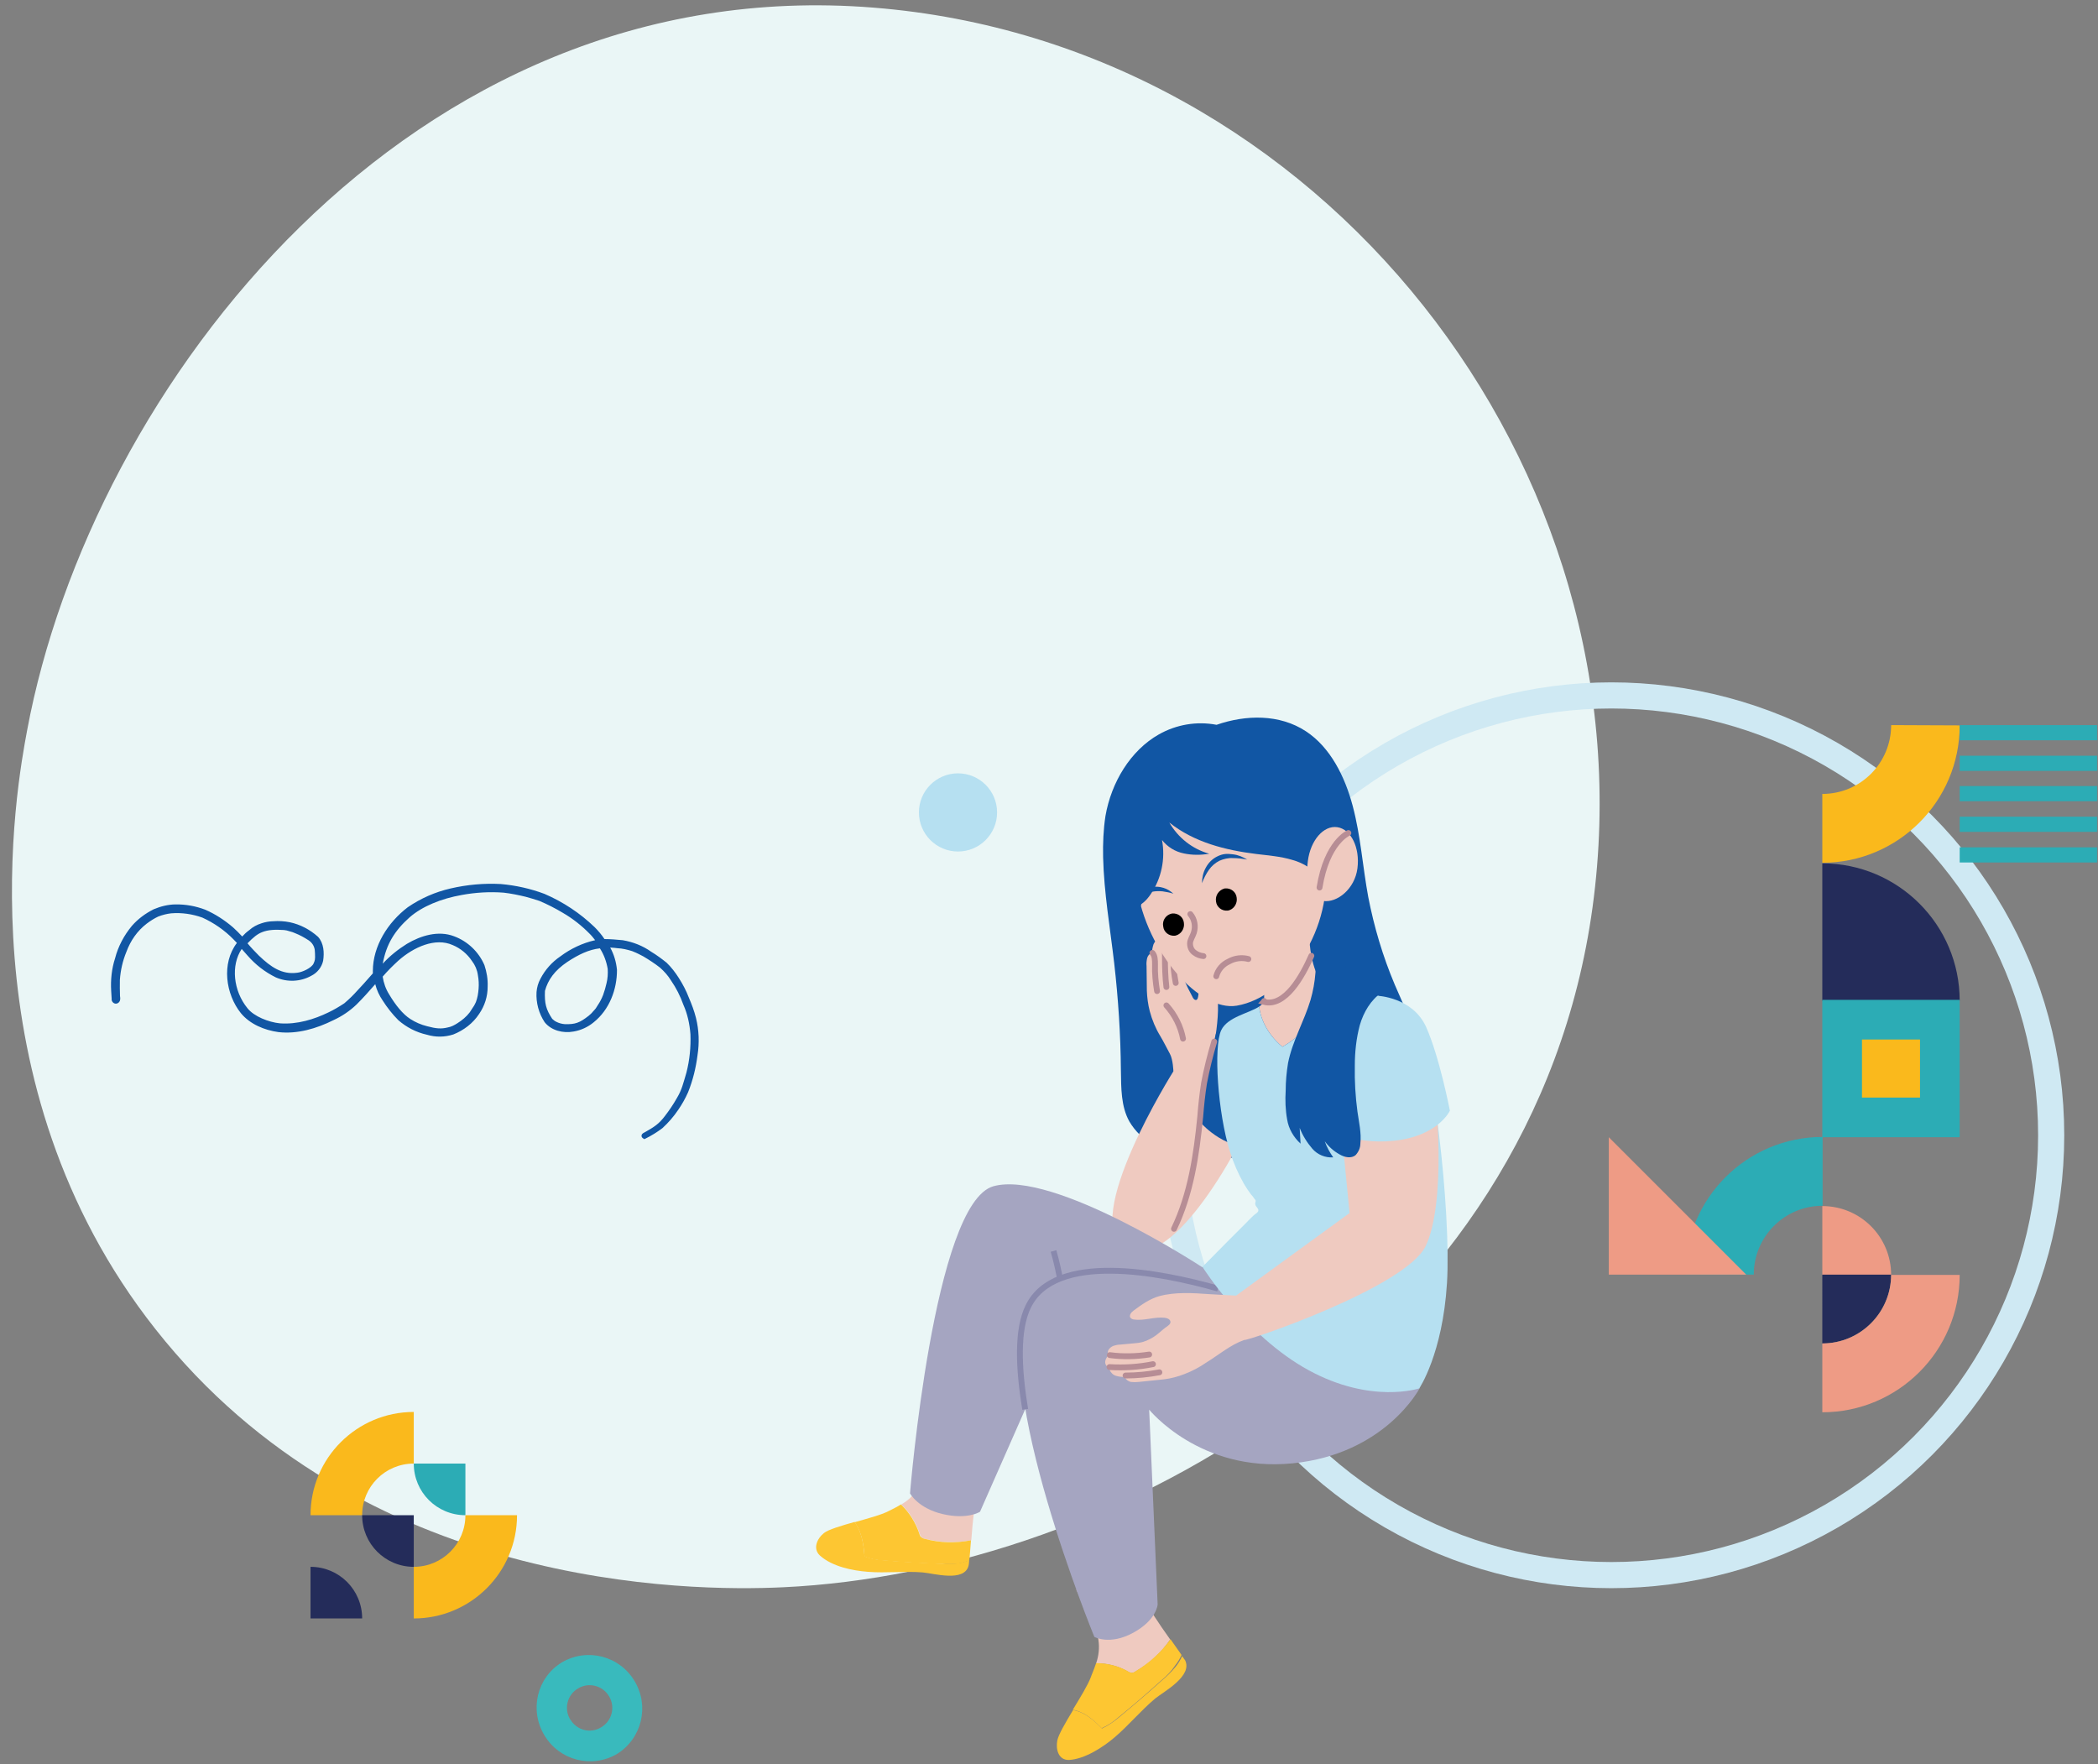 <?xml version="1.0" encoding="utf-8"?>
<!-- Generator: Adobe Illustrator 27.5.0, SVG Export Plug-In . SVG Version: 6.00 Build 0)  -->
<svg version="1.1" id="Calque_2_00000103230444598002179090000017234630634605881995_"
	 xmlns="http://www.w3.org/2000/svg" xmlns:xlink="http://www.w3.org/1999/xlink" x="0px" y="0px" viewBox="0 0 719.3 604.8"
	 style="enable-background:new 0 0 719.3 604.8;" xml:space="preserve">
<rect x="0" y="0" width="719.3" height="604.8" fill="#808080" stroke="none"/>
<style type="text/css">
	.st0{clip-path:url(#SVGID_00000150104174471744218590000011853865001471307906_);}
	.st1{fill:#EAF6F6;}
	.st2{fill-rule:evenodd;clip-rule:evenodd;fill:#73C3B3;}
	.st3{fill-rule:evenodd;clip-rule:evenodd;fill:#39BABD;}
	.st4{fill:#B6E0F1;}
	.st5{fill:none;}
	.st6{fill:none;stroke:#CFE9F3;stroke-width:8.96;}
	.st7{clip-path:url(#SVGID_00000145741025352430344050000003337183972883761076_);}
	.st8{fill-rule:evenodd;clip-rule:evenodd;fill:#242C5A;}
	.st9{fill-rule:evenodd;clip-rule:evenodd;fill:#FAB91C;}
	.st10{fill-rule:evenodd;clip-rule:evenodd;fill:#2CACB5;}
	.st11{fill-rule:evenodd;clip-rule:evenodd;fill:#EE9B85;}
	.st12{fill:#2CACB5;}
	.st13{fill:#FAB91C;}
	.st14{fill:#1156A4;}
	.st15{fill:#EFCAC0;}
	.st16{fill:none;stroke:#B78D95;stroke-width:2;stroke-linecap:round;stroke-miterlimit:10;}
	.st17{fill:#FDC632;}
	.st18{fill:#A5A5C1;}
	.st19{fill:none;stroke:#8989AD;stroke-width:2;stroke-miterlimit:10;}
	.st20{fill:none;stroke:#000000;stroke-width:0.5;stroke-linecap:round;stroke-linejoin:round;}
</style>
<g id="Groupe_409">
	<g>
		<g>
			<g>
				<defs>
					<rect id="SVGID_1_" x="4.1" y="1.8" width="544.3" height="542.8"/>
				</defs>
				<clipPath id="SVGID_00000115492487957713473510000009347073137195262624_">
					<use xlink:href="#SVGID_1_"  style="overflow:visible;"/>
				</clipPath>
				<g id="Groupe_408" style="clip-path:url(#SVGID_00000115492487957713473510000009347073137195262624_);">
					<path id="Tracé_1768" class="st1" d="M299.3,2.6C140.4-10,31.2,132.9,9.3,250.4c-3.5,18.7-22.6,121,44,205.3
						c70.6,89.5,183.1,90,215.1,88.5c114.2-5.3,257.4-86,277.6-233.1C566.7,160.3,452.9,14.7,299.3,2.6"/>
				</g>
			</g>
		</g>
	</g>
</g>
<path id="Tracé_559" class="st2" d="M886.5,470.8c6.3,0.1,11.5-4.9,11.6-11.2c0.1-6.3-4.9-11.5-11.2-11.6s-11.5,4.9-11.6,11.2
	c0,0.1,0,0.1,0,0.2C875.3,465.7,880.3,470.8,886.5,470.8 M912.9,459.4c0.3-14.6-11.4-26.6-26-26.9s-26.6,11.4-26.9,26
	c0,0.3,0,0.6,0,0.9c-0.3,14.6,11.4,26.6,26,26.9s26.6-11.4,26.9-26C913,460.1,913,459.7,912.9,459.4"/>
<g id="Groupe_410" transform="translate(-544.15 -385.06)">
	<path id="Tracé_571" class="st3" d="M750.2,977.3c3.7-2.1,5-6.9,2.8-10.6c-2.1-3.7-6.9-5-10.6-2.8c-3.7,2.1-5,6.9-2.8,10.6
		c0,0,0,0.1,0.1,0.1C741.9,978.3,746.6,979.5,750.2,977.3 M761.7,961.4c-5.1-8.6-16.2-11.5-24.9-6.4c-8.6,5.2-11.2,16.4-6,25
		c5.1,8.6,16.2,11.5,24.9,6.4C764.2,981.1,766.9,970,761.7,961.4"/>
	<circle id="Ellipse_12" class="st4" cx="872.6" cy="663.6" r="13.4"/>
	<g id="Ellipse_21" transform="translate(939 618.285)">
		<circle class="st5" cx="157.6" cy="156" r="155.3"/>
		<circle class="st6" cx="157.6" cy="156" r="150.8"/>
	</g>
	<g id="Groupe_363" transform="translate(1025.73 585.66)">
		<g>
			<g>
				<g>
					<defs>
						<rect id="SVGID_00000175291165143101063090000006716826799688660874_" x="49" y="0.9" width="188.4" height="282.6"/>
					</defs>
					<clipPath id="SVGID_00000009579054955082999300000009018297843192604807_">
						<use xlink:href="#SVGID_00000175291165143101063090000006716826799688660874_"  style="overflow:visible;"/>
					</clipPath>
					<g id="Groupe_74" style="clip-path:url(#SVGID_00000009579054955082999300000009018297843192604807_);">
						<path id="Tracé_207" class="st8" d="M190.3,142.5h-47.1V95.4C169.2,95.4,190.3,116.5,190.3,142.5L190.3,142.5"/>
						<path id="Tracé_208" class="st9" d="M166.8,48c0,13-10.5,23.6-23.6,23.6v23.6c26,0,47.1-21.1,47.1-47.1L166.8,48L166.8,48z"
							/>
						<path id="Tracé_216" class="st10" d="M119.7,236.4c0-13,10.5-23.6,23.6-23.6v-23.6c-26,0-47.1,21.1-47.1,47.1L119.7,236.4z"
							/>
						<path id="Tracé_217" class="st11" d="M143.2,212.9v23.6h23.6C166.8,223.4,156.2,212.9,143.2,212.9"/>
						<path id="Tracé_218" class="st8" d="M166.8,236.4h-23.6V260C156.2,260,166.8,249.4,166.8,236.4"/>
						<path id="Tracé_219" class="st11" d="M166.8,236.4c0,13-10.5,23.6-23.6,23.6v23.6c26,0,47.1-21.1,47.1-47.1l0,0h-23.5
							L166.8,236.4L166.8,236.4z"/>
						<path id="Tracé_220" class="st11" d="M70,189.3v47.1h47.1L70,189.3z"/>
						<rect id="Rectangle_199" x="143.2" y="142.2" class="st12" width="47.1" height="47.1"/>
						<rect id="Rectangle_200" x="156.8" y="155.8" class="st13" width="19.9" height="19.9"/>
						<rect id="Rectangle_201" x="190.3" y="89.9" class="st12" width="47.1" height="5.2"/>
						<rect id="Rectangle_202" x="190.3" y="79.4" class="st12" width="47.1" height="5.2"/>
						<rect id="Rectangle_203" x="190.3" y="68.9" class="st12" width="47.1" height="5.2"/>
						<rect id="Rectangle_204" x="190.3" y="58.5" class="st12" width="47.1" height="5.2"/>
						<rect id="Rectangle_205" x="190.3" y="48" class="st12" width="47.1" height="5.2"/>
					</g>
				</g>
			</g>
		</g>
	</g>
	<g id="Groupe_374" transform="translate(-225.686 120.547)">
		<path id="Tracé_1472" class="st8" d="M894,819.4c0-9.8-7.9-17.7-17.7-17.7v17.7H894z"/>
		<path id="Tracé_1473" class="st9" d="M894,784c0-9.8,7.9-17.7,17.7-17.7v-17.7c-19.5,0-35.4,15.8-35.4,35.4l0,0H894z"/>
		<path id="Tracé_1474" class="st10" d="M929.4,784v-17.7h-17.7C911.7,776.1,919.6,784,929.4,784"/>
		<path id="Tracé_1475" class="st8" d="M894,784h17.7v17.7C901.9,801.7,894,793.8,894,784"/>
		<path id="Tracé_1476" class="st9" d="M929.4,784c0,9.8-7.9,17.7-17.7,17.7v17.7c19.5,0,35.4-15.8,35.4-35.4H929.4z"/>
	</g>
</g>
<g id="Groupe_496" transform="translate(215.816 269.529) rotate(76)">
	<g>
		<g>
			<g id="Groupe_495">
				<path id="Tracé_1875" class="st14" d="M118.6,24c-0.5-2.3-1.2-4.5-2.1-6.6c-1.3-2.4-2.9-4.7-4.8-6.8c-1.5-1.7-3.2-3.3-5-4.7
					c-3.6-2.6-7.4-4.6-11.5-6.2c-4-1.7-8.3-2.6-12.6-2.6c-2.5,0-4.9,0.3-7.4,0.7c-2.5,0.3-4.9,0.9-7.3,1.7c-2.1,0.7-4.2,1.6-6.1,2.8
					c-1.7,1.3-3.4,2.7-4.9,4.2c-2.7,2.3-4.8,5.3-6.2,8.5c-0.7,2-1.4,4-1.9,6c-1.7,0.6-3.3,1.4-4.8,2.3c-5.9,3.7-11,8.4-15.2,13.9
					c-2.9,4.2-5.2,8.8-6.9,13.7c-1.7,5.5-2.6,11.3-2.7,17.1c-0.1,5.4,0.8,10.7,2.7,15.8c3.4,7.9,10,14.8,18.3,16.9
					c0.3,0.1,0.5,0.1,0.8,0.2c1.8,2.6,3.6,5.2,5.3,7.9c0.8,1.2,2.3,4,2.3,4.1c0.7,2,1.3,4,1.7,6c1.1,5.2,1.5,11.4-0.4,17.1
					c-1.3,3.6-4.4,8-7.7,9.5c-7,3.3-15.7,2-20.2-3c0.8-0.4,1.6-0.8,2.7-1.4c3.7-1.9,6.9-4.4,9.6-7.6c2.6-3.4,3.5-7.8,2.4-11.9
					c-0.5-2.3-2-4.2-4-5.2c-2.6-1.1-5.8-1.7-8.4-0.3c-3.1,2.1-5.6,4.9-7.2,8.2c-0.8,1.7-1.4,3.6-1.7,5.4c-0.3,1.3-0.4,2.7-0.3,4
					c0.1,1.7,0.5,3.3,1.3,4.8c0.4,1,0.9,1.9,1.5,2.8c-1.3,0.7-2.6,1.5-3.8,2.3c-3.1,2.2-5.9,4.8-8.2,7.8c-2,2.9-3.4,6-4.2,9.4
					c-0.6,2.5-0.6,5.1-0.2,7.7c0.7,3.1,1.9,6,3.7,8.6c2.5,3.4,5.7,6.3,9.4,8.3c3.2,2,6.8,3.3,10.5,4l2.7,0.5
					c0.7,0.3,1.6-0.1,1.9-0.8c0.3-0.7-0.1-1.6-0.8-1.9c-0.1,0-0.1,0-0.2-0.1c-0.4-0.1-0.8-0.2-1.1-0.2c-1.8-0.4-3.6-0.8-5.4-1.3
					c-3.1-1-6.1-2.5-8.8-4.5c-3.4-2.3-6.1-5.4-7.7-9.1c-0.6-1.4-1.1-2.9-1.4-4.4c-0.2-1.5-0.2-3.1,0-4.6c0.6-3.6,2-7,4-10
					c2.7-3.4,6.1-6.4,9.9-8.6c0.5-0.3,1-0.6,1.4-0.8c5.5,6.9,16.1,8,23.7,4.5c4.4-2.1,7.6-6.4,9.4-10.9c2.3-6.1,2-13,0.6-19.3
					c-0.6-3.2-1.7-6.2-3.3-9c-1.6-2.7-3.4-5.3-5.2-7.9c2.1,0,4.1-0.4,6-1.1c2.7-0.9,5.4-2.1,7.9-3.6c3-2.1,5.5-4.9,7.2-8.3
					c1.6-2.7,2.3-5.7,2.1-8.8c-0.5-3.8-2.1-7.5-4.7-10.3c-2.2-2.5-5.1-4.3-8.4-5.1c-2.4-0.7-4.9-0.9-7.4-0.7
					c-4.9,0.8-9.3,3.6-12.1,7.7c-3.3,4.7-3,11-1.4,16.3c1.1,3.4,2.6,6.7,4.6,9.7c-6.2-2.8-10-6.7-13.2-12.8
					c-2.6-5.1-3.6-12-3.1-19.2c0.3-4.8,1.2-9.6,2.7-14.1c0.9-2.4,2-4.7,3.2-7c0.8-1.4,1.6-2.8,2.5-4.2c1.8-2.4,3.8-4.7,5.9-6.8
					c2.7-2.8,5.8-5.2,9.2-7.2c0.8-0.5,1.7-0.9,2.6-1.3c-0.1,4.4,0.8,8.9,2.5,12.9c1.2,3.3,3.2,6.2,5.8,8.5c1.2,1.1,2.6,1.9,4.1,2.4
					c3.5,1.1,7.3,1,10.7-0.2c3.3-1.5,5.3-5.2,5.5-8.9c0.2-2.5-0.3-5.1-1.4-7.4c-2.9-6.3-9-10.5-15.5-12.1c-2.7-0.4-5.4-0.3-8,0.4
					c0.3-1,0.6-1.8,0.8-2.3c0.5-1.7,1.3-3.2,2.2-4.7c0.1-0.1,0.2-0.3,0.3-0.4c0.7-1,1.6-2,2.4-2.9c1.6-1.6,3.3-3.2,5.1-4.6
					c1.6-1.1,3.3-2,5.2-2.6c2.9-1.1,6-1.8,9.1-2.1c3.4-0.6,6.9-0.5,10.4,0.1c4.3,0.9,8.5,2.4,12.4,4.5c3.2,1.9,5.3,2.9,7.7,5.3
					c1.8,1.7,3.5,3.6,5,5.5c2.1,2.6,2.7,4.4,3.6,7.6c0.2,0.6,0.2,1.4,0.8,1.7c0.5,0.3,1.2,0,1.4-0.5C118.7,24.6,118.7,24.3,118.6,24
					 M18.1,134.3c-0.3-2.2,0.2-4.6,1.1-7.4c0.2-0.6,0.5-1.2,0.9-1.8c0.3-0.6,0.7-1.2,1.1-1.7c1-1.4,2.2-2.7,3.5-3.9
					c1.1-1,2.5-1.4,3.9-1.2c-0.9-0.1,0.7,0.1,1,0.2c2,0.4,2.3,0.6,3.2,1.3c1.3,1,2,4.5,1.7,6.3c-0.6,5.2-4.1,8.2-8.8,11.2
					c-1.7,1-3.4,2-5.1,2.8C19.1,137.7,18.3,136,18.1,134.3 M38.2,72c1.7-2.3,4.1-4.1,6.9-5.1c1.6-0.7,3.4-1,5.2-0.8
					c1.6,0.1,3.1,0.4,4.6,0.9s2.9,1.1,4.2,2c0.5,0.4,1.1,0.9,1.5,1.4c0.2,0.2,1.1,1.2,1.4,1.5c1.2,1.5,2,3.2,2.6,5
					c0.4,1.2,0.7,2.4,0.6,3.6c0,2.3-0.6,4-2.1,6.7c-1,1.9-2.3,3.6-3.8,5c-2.2,2.1-5.9,3.8-9.9,5c-2.1,0.7-4.3,0.9-6.5,0.7
					c-1.5-2.1-2.8-4.3-4-6.5C35.6,85.1,34.2,77.1,38.2,72 M59,22.4c1.6,0.3,3.2,0.8,4.7,1.6c1.2,0.6,2.4,1.3,3.6,2.1
					c0.2,0.2,0.7,0.5,0.8,0.6c1,0.8,1.9,1.7,2.8,2.7c0.1,0.1,0.1,0.1,0.2,0.2c0.3,0.4,0.6,0.8,0.9,1.3c0.4,0.5,0.7,1.1,1,1.7
					c1.6,3.6,1.8,5.2,0.8,8.7c-0.3,0.9-0.8,1.8-1.4,2.5C72,44.3,71.5,44.7,71,45c-3.7,1.3-5.8,1.3-9.9,0.1c-3.4-1.9-6-4.9-7.8-9.9
					c-1.5-4.3-2.3-8.1-1.8-11.9C53.8,22.5,56.4,22.2,59,22.4"/>
			</g>
		</g>
	</g>
</g>
<g>
	<g id="Groupe_246">
		<path id="Tracé_1338" class="st14" d="M379,279.8c2-11.6,8.6-22.5,18.3-28c6-3.4,13-4.6,19.8-3.3c10.1-3.5,21.6-3.7,30.6,2.2
			c8.4,5.5,13.4,15.5,16.1,25.7c2.7,10.2,3.4,20.8,5.3,31.1c2,10.3,5,20.4,9.1,30.1c3.1,7.3,6.7,14.4,8.4,22.2
			c1.8,7.8,1.5,16.5-2.8,23.1c-2.5,3.8-6.1,6.6-9.7,9.2c-2.7,2-5.6,3.9-8.9,4.4c-6.6,1-12.6-3.8-19.2-4.8c-8-1.2-15.7,3.3-23.7,5.2
			c-9.1,2.1-18.6,0.6-26.6-4.2c-3.5-1.9-6.5-4.8-8.5-8.2c-2.9-5.2-2.8-11.5-2.9-17.5c-0.1-12.3-0.9-24.6-2.3-36.8
			c-1.4-12.1-3.5-24.1-3.8-36.3C378.1,289.1,378.3,284.4,379,279.8"/>
		<path id="Tracé_1339" class="st15" d="M416.5,357c0.8-5.4,1.6-11.3,0.7-16.7c-0.7-3.1-1.8-6.1-3.5-8.8c-0.4-0.8-1.2-1.7-1.9-1.3
			c-0.4,0.3-0.7,0.8-0.7,1.3c-0.6,3.3,0.3,6.8-0.3,10.1c-0.1,0.8-0.5,1.7-1.4,1c-0.3-0.3-0.5-0.6-0.6-0.9c-2.1-3.9-4.2-8.1-4.2-12.6
			c0.1-1.3,0.1-2.7,0-4c-0.2-1.1-1.7-4.3-3.1-3c-0.4-0.5-0.9-0.9-1.4-1.2c-0.6-0.3-1.3-0.1-1.7,0.3c-0.1,0.1-0.2,0.3-0.3,0.4
			c-0.2,0.1-0.4,0.2-0.6,0.2c-0.9,0.3-1.6,1-2,1.9c-0.3,0.9-0.5,1.9-0.6,2.9c-0.8,0.4-1.4,1.1-1.6,1.9c-0.2,0.9-0.3,1.8-0.2,2.7
			l0.1,8.5c0.1,2.3,0.4,4.7,1,7c0.8,3,2,5.9,3.6,8.5c1.2,2,2.2,4.1,3.3,6.1c1.1,2,1.2,6,1.2,6s-32.2,51.1-16.7,60.4
			s38.2-31.5,45.4-48.4c7.1-17,2.9-31.4-4.5-30.6C419,349.4,416.5,357,416.5,357"/>
		<path id="Tracé_1340" class="st16" d="M405.6,356.1c-0.8-4.2-2.8-8.2-5.7-11.4"/>
		<path id="Tracé_1341" class="st16" d="M395.1,326.7c0.9,1,0.9,2.6,0.9,4c-0.1,3,0.2,6.1,0.7,9.1"/>
		<path id="Tracé_1342" class="st16" d="M398.4,321.7c1.1,1.9,1,4.3,1,6.5c0,3.4,0.1,6.8,0.5,10.2"/>
		<path id="Tracé_1343" class="st16" d="M401.7,322.5c0.5,1.6,0.6,3.4,0.5,5.1c0,3.2,0.3,6.3,0.9,9.4"/>
		<path id="Tracé_1344" class="st14" d="M420.1,351.3c-1.1,0.9-2.2,1.9-3.2,3l-2.6,10.5c0,0-3,12.8-2.9,19.8c0,0,7.5,9.2,18.8,8.9
			c0,0,10.7-33.4,5.5-41.3S424,348.7,420.1,351.3"/>
		<path id="Tracé_1345" class="st16" d="M416.3,357.1c-1.4,4.7-2.6,9.5-3.5,14.3c-0.6,3.8-1,7.6-1.3,11.5
			c-1.3,13.2-3.3,26.6-9,38.4"/>
		<path id="Tracé_1346" class="st15" d="M317.2,527.6c-0.5-0.1-0.9-0.3-1.3-0.6c-0.3-0.4-0.5-0.8-0.6-1.2c-1.3-3.8-3.4-7.2-6.3-10
			c2.3-1.3,4.2-3.1,5.6-5.3c2.1-3.5,3-7.5,3.9-11.5c0.3-1.4,0.7-3.7,1.2-6.7l19.9,4.2c-1.3,4.1-2.7,8.5-4.2,13.3
			c-1.1,3.5-1.9,11.8-2.4,18.3C327.7,529.1,322.3,528.9,317.2,527.6"/>
		<path id="Tracé_1347" class="st17" d="M322,536.2c-6.4-0.3-12.8-0.6-19.2-1.2c-2.2-0.1-4.3-0.5-6.4-1.3c-0.3-4.2-1-8.6-3.4-11.8
			c4.5-1.3,9.1-2.5,11.6-3.8c0.4-0.2,0.8-0.4,1.2-0.6c1.1-0.5,2.1-1.1,3.1-1.7c2.9,2.8,5,6.2,6.3,10c0.1,0.5,0.3,0.9,0.6,1.2
			c0.4,0.3,0.8,0.5,1.3,0.6c5.2,1.4,10.5,1.5,15.8,0.5c0,0.4-0.1,0.9-0.1,1.3c-0.2,2.3-0.3,4.2-0.5,5.6c-1.3,0.5-2.6,0.9-3.9,1.1
			C326.3,536.3,324.2,536.3,322,536.2"/>
		<path id="Tracé_1348" class="st17" d="M282.5,525.6c1.5-1.2,5.9-2.5,10.5-3.8c2.4,3.2,3.1,7.6,3.4,11.8c2.1,0.8,4.2,1.2,6.4,1.3
			c6.4,0.6,12.8,0.9,19.2,1.2c2.1,0.2,4.3,0.1,6.4-0.1c1.3-0.2,2.7-0.6,3.9-1.1c-0.1,0.9-0.1,1.5-0.2,1.8c-1.4,5.9-12,2.7-15.8,2.4
			c-6.2-0.5-12.4,0.3-18.7-0.2c-5.3-0.4-12.3-1.8-16.5-5.6C278.6,531,280.1,527.5,282.5,525.6"/>
		<path id="Tracé_1349" class="st18" d="M467.4,464.1c0,0-6.9,24.2-41,22.6s-62.8-31-62.8-31L336,518.3c0,0-4.2,2.8-12.8,0.8
			c-8.5-2-11.2-7.1-11.2-7.1s8.1-99.6,28.6-105.3s71.5,27.7,71.5,27.7l55.5,4.6L467.4,464.1z"/>
		<path id="Tracé_1350" class="st19" d="M364.9,450.2c-0.5-7.2-1.7-14.3-3.7-21.3"/>
		<path id="Tracé_1351" class="st15" d="M389.3,573.1c-0.4,0.3-0.8,0.4-1.3,0.5c-0.4-0.1-0.9-0.2-1.3-0.5
			c-3.3-1.9-7.1-2.9-10.9-2.8c0.9-2.6,1.2-5.3,0.8-8c-0.6-4.1-2.5-7.8-4.3-11.4c-0.6-1.2-1.8-3.3-3.3-5.8l17.3-11.2
			c1.6,4,3.3,8.2,5.2,12.9c1.4,3.3,6,10.1,9.7,15.3C398.2,566.6,394.1,570.3,389.3,573.1"/>
		<path id="Tracé_1352" class="st17" d="M398.3,576c-4.9,4.4-9.9,8.8-15,12.9c-1.7,1.5-3.5,2.7-5.6,3.6c-2.8-2.9-6.1-5.7-9.9-6.3
			c2.5-4.1,5.2-8.5,6.2-11.2c0.2-0.5,0.3-0.9,0.5-1.3c0.5-1.2,0.9-2.3,1.3-3.5c3.8,0,7.6,0.9,10.9,2.8c0.4,0.3,0.8,0.4,1.3,0.5
			c0.5,0,0.9-0.2,1.3-0.5c4.7-2.8,8.8-6.5,12-11l0.7,1c1.3,1.8,2.4,3.4,3.1,4.4c-0.6,1.3-1.3,2.5-2.2,3.6
			C401.6,573,400,574.6,398.3,576"/>
		<path id="Tracé_1353" class="st17" d="M362.5,596.7c0.4-2,2.8-6.1,5.4-10.4c3.8,0.6,7.1,3.4,9.9,6.3c2-0.9,3.9-2.2,5.6-3.6
			c5.1-4.2,10.1-8.5,15-12.9c1.7-1.4,3.3-3,4.7-4.7c0.9-1.1,1.6-2.3,2.2-3.6c0.5,0.7,0.8,1.2,1,1.4c2.7,5.4-7.2,10.7-10.2,13.1
			c-4.9,4.1-9.1,9.2-13.9,13.3c-4.1,3.5-10.3,7.5-15.7,7.8C362.9,603.5,361.9,599.8,362.5,596.7"/>
		<path id="Tracé_1354" class="st18" d="M486.7,476c0,0-11.7,22.5-43.5,25.7s-49.2-18.4-49.2-18.4l2.9,66.8c0,0-0.3,5.3-8.4,9.7
			c-8.1,4.4-13.3,1.4-13.3,1.4s-35.6-86.6-22.7-113.3s79.1-1.7,79.1-1.7L487,451L486.7,476z"/>
		<path id="Tracé_1355" class="st19" d="M351.5,483.2c-2.4-14.4-2.8-27.4,1-35.2c9.1-18.9,45-11.9,65.1-6.2"/>
		<path id="Tracé_1356" class="st15" d="M439.7,358.9c0,0-7-5.2-8-13.8c0.8-0.4,1.3-1.2,1.6-2c0.9-4-3.2-15.9-3.2-15.9l18.6-8.9
			c0,0,0,13.8,4.7,18.4c0.9,0.8,2,1.3,3.1,1.6C455.3,341.5,450.8,352.6,439.7,358.9"/>
		<path id="Tracé_1357" class="st16" d="M449.6,327.7c-3.1,7-9,17.7-16.3,15.8c0.1-0.1,0.1-0.2,0.1-0.3"/>
		<path id="Tracé_1358" class="st4" d="M412.5,434.1l8.8-8.9l5.9-5.9c0.8-0.8,1.6-1.7,2.5-2.5c0.9-0.9,2.5-1.3,1.3-2.8
			c-0.3-0.3-0.5-0.6-0.6-1c-0.2-0.5,0.2-1,0.1-1.4c-0.1-0.3-0.3-0.4-0.5-0.7c-0.3-0.5-0.7-1-1.1-1.4c-0.9-1.2-1.7-2.4-2.4-3.6
			c-2-3.5-3.6-7.2-4.8-11c-4.2-13.4-5.7-36-3-41.7c2.2-4.6,9.6-5.8,13-8.1c1,8.6,8,13.8,8,13.8c11.1-6.3,15.6-17.4,16.7-20.6
			c7.4,2.4,22.7,1.8,28.2,10.1c6.5,9.9,13,67.2,11.5,91.5s-9.5,36.1-9.5,36.1s-16.4,5.5-37.9-6.2s-36.4-35.4-36.4-35.4L412.5,434.1"
			/>
		<path id="Tracé_1359" class="st15" d="M389.7,303.8c3.4,22.9,21.7,43.1,34.3,41c17.6-3,33.5-26.9,30.2-49.8s-19.3-41.4-36.9-38.5
			C399.7,259.5,386.4,280.9,389.7,303.8"/>
		<path id="Tracé_1360" class="st16" d="M417,334.7c0.6-2.3,2.2-4.1,4.4-5.1c2-1.1,4.4-1.4,6.6-0.8"/>
		<path id="Tracé_1361" d="M416.9,309c0.2,2,2,3.4,4,3.2c0,0,0.1,0,0.1,0c2-0.4,3.3-2.4,3-4.4c-0.2-2-2-3.4-4-3.2c0,0-0.1,0-0.1,0
			C417.9,305.1,416.6,307,416.9,309"/>
		<path id="Tracé_1362" d="M398.8,317.6c0.2,2,2,3.4,4,3.2c0,0,0.1,0,0.1,0c2-0.4,3.3-2.4,3-4.4c-0.2-2-2-3.4-4-3.2
			c0,0-0.1,0-0.1,0C399.8,313.6,398.4,315.5,398.8,317.6"/>
		<path id="Tracé_1363" class="st14" d="M412.1,302.8c0.6-1.6,1.4-3.2,2.4-4.6c0.9-1.3,2.2-2.4,3.6-3.1c1.4-0.6,3-1,4.6-0.9
			c1.7,0,3.3,0.2,4.9,0.5c-1.5-0.9-3.1-1.6-4.9-1.8c-0.9-0.1-1.8-0.2-2.7-0.1c-0.9,0.1-1.8,0.4-2.6,0.8c-1.7,0.8-3.1,2.2-4,3.9
			C412.5,299.1,412.1,301,412.1,302.8"/>
		<path id="Tracé_1364" class="st14" d="M402.3,306.4c-1-0.9-2.1-1.6-3.4-2c-1.3-0.4-2.6-0.5-4-0.3c-0.7,0.1-1.4,0.4-2,0.8
			c-0.6,0.4-1.1,1-1.5,1.7c-0.6,1.3-0.8,2.8-0.3,4.2c0.2-1.2,0.7-2.4,1.4-3.5c0.7-0.9,1.6-1.4,2.7-1.6c1.1-0.2,2.3-0.2,3.4-0.1
			C399.9,305.8,401.1,306,402.3,306.4"/>
		<path id="Tracé_1365" class="st16" d="M408.1,313.4c1.5,1.8,1.9,4.2,1.2,6.4c-0.4,1.3-1.3,2.4-1.3,3.7c0,1.2,0.5,2.4,1.5,3.1
			c0.9,0.7,2,1.1,3.1,1.2"/>
		<path id="Tracé_1366" class="st14" d="M453.2,301.7c-2.5-3.4-6.1-5.8-10.2-6.9c-4-1.2-8.1-1.5-12.2-2c-10.6-1.3-21.4-4-29.9-10.8
			c3,5.2,7.9,9.1,13.7,10.7c-2.9,0.5-5.9,0.5-8.7-0.1c-3-0.6-5.6-2.2-7.5-4.6c1.2,6.5-0.2,13.2-3.9,18.6c-1.4,2.1-3.3,3.9-5.6,4.5
			c-2.3-12.5-2.6-25.8,1.5-37.8c0.7-2.3,1.8-4.6,3.2-6.6c1.7-2.1,3.6-3.9,5.8-5.5c2-1.7,4.1-3.1,6.3-4.4c2.2-1.1,4.6-1.9,7-2.3
			c7.7-1.4,15.6-0.2,22.5,3.5c7.1,3.9,12.7,10,15.9,17.3c0.9,2,1.6,4.1,2.2,6.2c2.2,7.5,3.2,15.7,0.8,23.1"/>
		<path id="Tracé_1367" class="st15" d="M448.4,295.2c-0.9,7.1,0.6,13,5.3,13.7s10.8-4.1,11.7-11.2s-2.2-13.4-6.9-14.1
			S449.3,288.1,448.4,295.2"/>
		<path id="Tracé_1368" class="st16" d="M462.3,285.6c0,0-7.4,3.1-9.9,18.7"/>
		<path id="Tracé_1369" class="st15" d="M379,466.4c0.2-0.7,0.6-1.3,1.1-1.8c-0.3-0.5-0.4-1.2-0.1-1.7c0.4-0.7,1-1.2,1.8-1.5
			c0.7-0.2,1.5-0.4,2.2-0.4c1.5-0.1,2.9-0.3,4.4-0.4c1.2-0.1,2.3-0.2,3.4-0.5c2.2-0.7,4.1-1.8,5.8-3.3c0.8-0.7,1.6-1.4,2.5-2
			c0.5-0.4,1.2-0.8,1.2-1.6c-0.1-0.9-1.1-1.3-2-1.4c-3.5-0.4-7,1.1-10.4,0.6c-0.6,0-1.1-0.3-1.4-0.7c-0.4-0.9,0.4-1.8,1.2-2.4
			c2.7-2,5.5-4,8.7-4.9c5.5-1.5,11.6-1.1,17.2-0.7c3,0.2,9.2,0.5,9.2,0.5c0.5-0.4,38.9-28.3,38.9-28.3s-5.1-52.1-5.3-54.5
			c0,0-2.6-14.7,8.4-18.2s21.3,1.4,24.4,17.9c3.1,16.4,5.4,51.9-1.4,66.1s-61.6,32.8-62.2,32.2c-4.8,1.7-8.7,5.1-13.1,7.8
			c-2.3,1.6-4.8,2.9-7.4,3.9c-2.3,0.9-4.6,1.5-7,1.8l-8.7,0.9c-0.9,0.1-1.8,0.1-2.7,0c-0.9-0.2-1.7-0.8-2.1-1.7c-1,0-2-0.1-3-0.4
			c-1-0.3-1.8-1.1-2.2-2.1c0-0.2-0.1-0.4-0.3-0.6c-0.1-0.1-0.3-0.3-0.4-0.4C378.9,467.9,378.8,467.1,379,466.4"/>
		<path id="Tracé_1370" class="st16" d="M380.5,464.6c4.5,0.6,9,0.5,13.5-0.2"/>
		<path id="Tracé_1371" class="st16" d="M380.4,468.7c5,0.3,10,0,14.9-1"/>
		<path id="Tracé_1372" class="st16" d="M385.9,471.6c3.9,0,7.8-0.4,11.6-1.1"/>
		<path id="Tracé_1373" class="st4" d="M472.2,341.4c0,0,12,0.4,16.7,10.6c4.6,10.2,8.2,28.8,8.2,28.8s-4,8.7-19.1,10.3
			s-23.7-4.8-23.7-4.8S444.5,340.1,472.2,341.4"/>
		<path id="Tracé_1374" class="st20" d="M460.1,389c-2-0.7-4-1.7-5.7-2.8c0,0-3-13.9-1.1-26.2"/>
		<path id="Tracé_1375" class="st14" d="M473.7,340.3c-3.7,2.5-6.2,6.7-7.5,11.2c-1.2,4.5-1.7,9.2-1.7,13.9
			c-0.1,5.2,0.2,10.5,0.9,15.7c0.5,3.6,1.4,7.3,1,11c0,1.4-0.6,2.8-1.6,3.9c-1.5,1.3-3.8,0.8-5.5-0.2c-2-1.1-3.7-2.6-5.1-4.5
			c0.7,2,1.7,3.8,2.9,5.5c-2.7,0.2-5.4-0.9-7.2-3c-1.8-2.1-3.3-4.5-4.3-7.1c0.1,1.8,0.2,3.6,0.3,5.4c-2.4-2.2-4.1-5.1-4.6-8.3
			c-0.6-3.3-0.7-6.6-0.5-9.9c0-3.1,0.3-6.3,0.8-9.4c1.5-7.6,5.5-14.3,7.7-21.6c1.8-6.2,2.3-12.7,1.4-19L473.7,340.3z"/>
	</g>
</g>
</svg>
